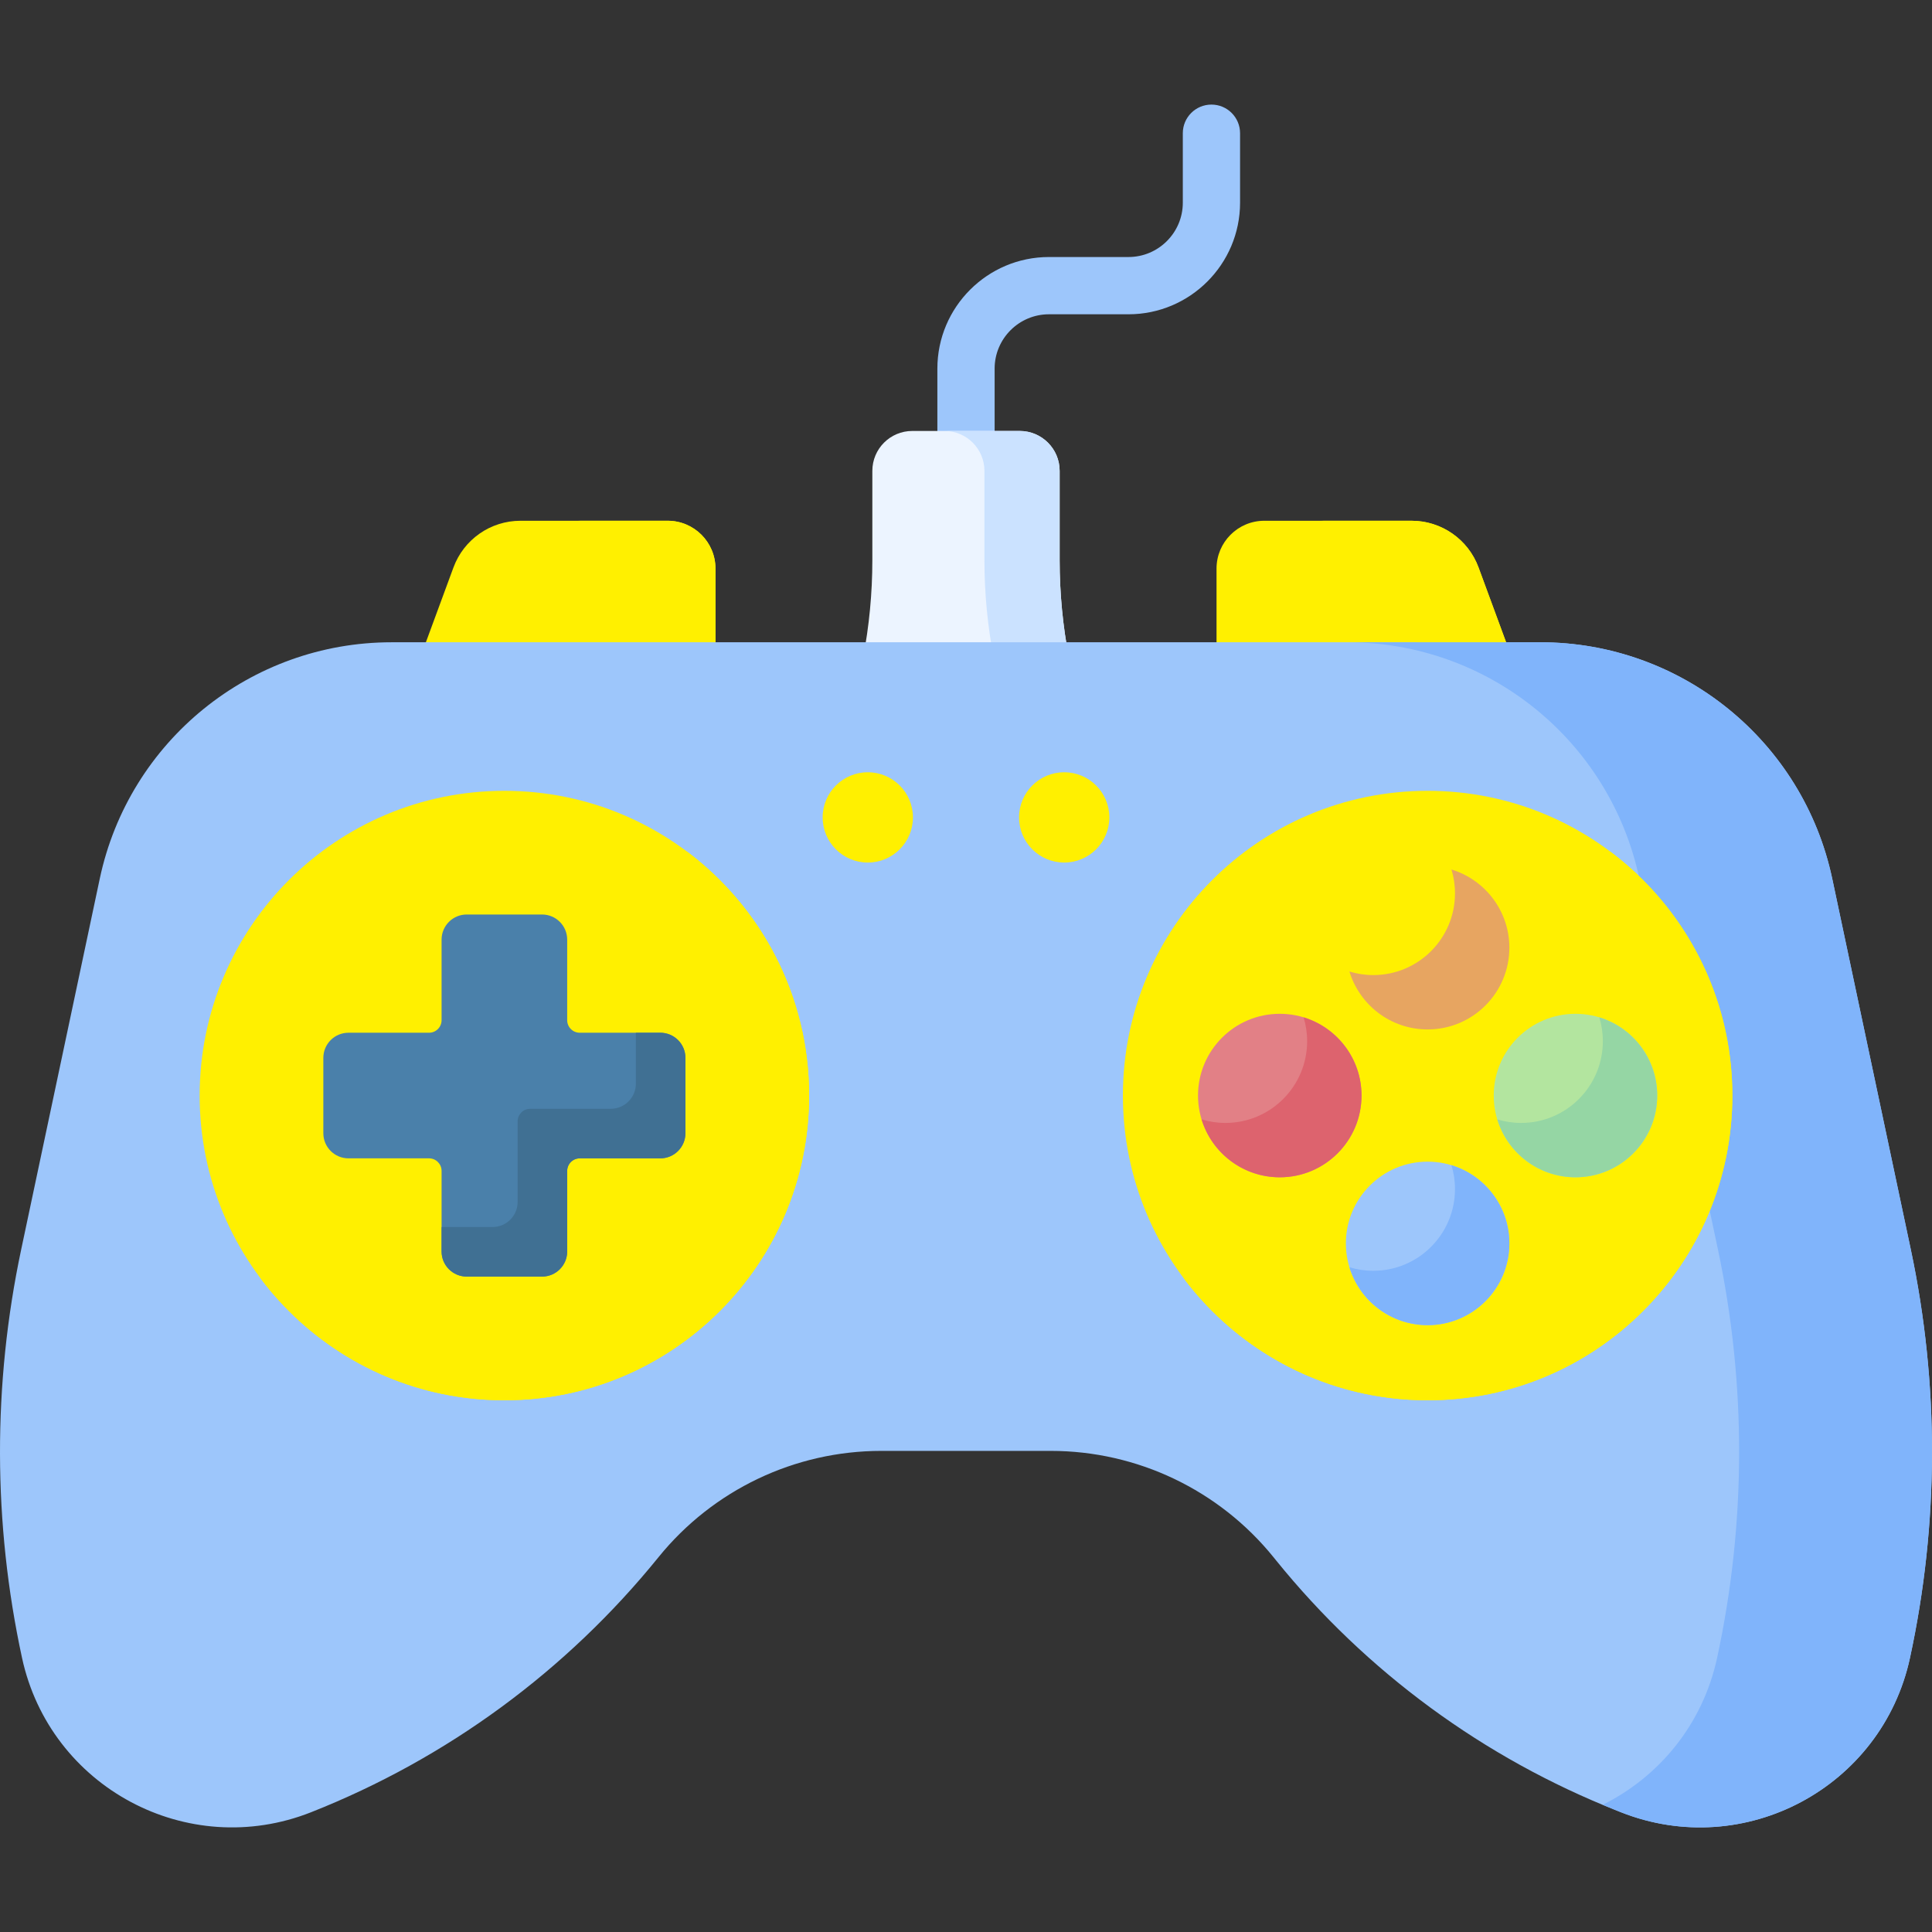 <svg width="153" height="153" viewBox="0 0 153 153" fill="none" xmlns="http://www.w3.org/2000/svg">
<rect x="0" y="0" width="153" height="153" fill="#333333" stroke="none"/>
<path d="M76.5 39.074C75.248 39.074 74.233 38.059 74.233 36.807V29.191C74.233 24.319 78.197 20.354 83.069 20.354H89.368C91.74 20.354 93.67 18.424 93.67 16.052V10.549C93.67 9.297 94.685 8.282 95.937 8.282C97.189 8.282 98.204 9.297 98.204 10.549V16.052C98.204 20.925 94.24 24.889 89.367 24.889H83.069C80.697 24.889 78.767 26.819 78.767 29.191V36.807C78.767 38.059 77.752 39.074 76.5 39.074Z" fill="#9DC6FB"/>
<path d="M84.879 53.276L84.658 52.133C84.165 49.572 83.916 46.971 83.916 44.364V37.291C83.916 35.545 82.501 34.129 80.754 34.129H78.764H72.246C70.499 34.129 69.083 35.544 69.083 37.291V44.364C69.083 46.971 68.835 49.573 68.341 52.133L68.121 53.276H84.879Z" fill="#ECF4FF"/>
<path d="M84.658 52.133C84.165 49.572 83.916 46.971 83.916 44.364V37.291C83.916 35.545 82.5 34.129 80.753 34.129H74.797C76.543 34.129 77.96 35.544 77.96 37.291V44.364C77.96 46.971 78.208 49.573 78.702 52.133L78.922 53.276H84.878L84.658 52.133Z" fill="#CBE2FF"/>
<path d="M122.357 59.231H96.34V45.028C96.34 42.936 98.036 41.24 100.127 41.24H111.783C114.152 41.24 116.27 42.717 117.09 44.94L122.357 59.231Z" fill="#FFF000"/>
<path d="M30.643 59.231H56.66V45.028C56.66 42.936 54.964 41.24 52.872 41.24H41.217C38.848 41.24 36.729 42.717 35.91 44.94L30.643 59.231Z" fill="#FFF000"/>
<path d="M117.09 44.94C116.27 42.717 114.152 41.24 111.783 41.24H104.608C106.977 41.24 109.095 42.717 109.915 44.94L115.182 59.231H122.357L117.09 44.94Z" fill="#FFF000"/>
<path d="M52.872 41.24H45.697C47.789 41.24 49.485 42.936 49.485 45.028V59.231H56.66V45.028C56.66 42.936 54.964 41.24 52.872 41.24Z" fill="#FFF000"/>
<path d="M121.989 50.863H119.274L115.871 51.752L112.089 50.863H31.011C19.85 50.863 10.212 58.673 7.899 69.591L1.678 98.951C-0.581 109.613 -0.559 120.633 1.743 131.286C3.961 141.551 14.857 147.377 24.625 143.52C35.388 139.27 44.87 132.31 52.151 123.315C56.459 117.993 62.94 114.9 69.788 114.9H83.212C90.059 114.9 96.54 117.992 100.849 123.315L101.058 123.573C108.201 132.399 117.505 139.228 128.065 143.398L128.374 143.519C138.143 147.377 149.039 141.551 151.257 131.286C153.559 120.633 153.581 109.613 151.321 98.951L145.101 69.591C142.788 58.673 133.149 50.863 121.989 50.863Z" fill="#9DC6FB"/>
<path d="M151.322 98.951L145.101 69.591C142.788 58.673 133.149 50.863 121.989 50.863H106.715C117.876 50.863 127.514 58.673 129.827 69.591L136.048 98.951C138.307 109.613 138.285 120.633 135.983 131.286C134.836 136.597 131.364 140.714 126.929 142.922C127.409 143.124 127.889 143.328 128.375 143.52C138.143 147.377 149.039 141.552 151.257 131.286C153.559 120.633 153.581 109.614 151.322 98.951Z" fill="#80B4FB"/>
<path d="M113.057 110.891C126.385 110.891 137.189 100.087 137.189 86.759C137.189 73.431 126.385 62.627 113.057 62.627C99.729 62.627 88.925 73.431 88.925 86.759C88.925 100.087 99.729 110.891 113.057 110.891Z" fill="#FFF000"/>
<path d="M113.057 81.524C116.632 81.524 119.531 78.625 119.531 75.05C119.531 71.475 116.632 68.576 113.057 68.576C109.481 68.576 106.583 71.475 106.583 75.05C106.583 78.625 109.481 81.524 113.057 81.524Z" fill="#FFF000"/>
<path d="M113.057 104.942C116.632 104.942 119.531 102.043 119.531 98.468C119.531 94.893 116.632 91.994 113.057 91.994C109.481 91.994 106.583 94.893 106.583 98.468C106.583 102.043 109.481 104.942 113.057 104.942Z" fill="#9DC6FB"/>
<path d="M124.766 93.233C128.341 93.233 131.239 90.334 131.239 86.759C131.239 83.184 128.341 80.285 124.766 80.285C121.19 80.285 118.292 83.184 118.292 86.759C118.292 90.334 121.19 93.233 124.766 93.233Z" fill="#B3E59F"/>
<path d="M101.348 93.233C104.923 93.233 107.822 90.334 107.822 86.759C107.822 83.184 104.923 80.285 101.348 80.285C97.772 80.285 94.874 83.184 94.874 86.759C94.874 90.334 97.772 93.233 101.348 93.233Z" fill="#E28086"/>
<path d="M114.944 68.857C115.126 69.455 115.225 70.088 115.225 70.745C115.225 74.32 112.327 77.219 108.751 77.219C108.094 77.219 107.461 77.119 106.864 76.937C107.672 79.592 110.138 81.524 113.056 81.524C116.632 81.524 119.53 78.626 119.53 75.05C119.531 72.131 117.598 69.666 114.944 68.857Z" fill="#E7A561"/>
<path d="M114.944 92.275C115.126 92.873 115.225 93.506 115.225 94.163C115.225 97.738 112.327 100.637 108.751 100.637C108.094 100.637 107.461 100.537 106.864 100.355C107.672 103.01 110.138 104.942 113.056 104.942C116.632 104.942 119.53 102.043 119.53 98.468C119.531 95.549 117.598 93.083 114.944 92.275Z" fill="#80B4FB"/>
<path d="M126.653 80.566C126.835 81.164 126.934 81.797 126.934 82.454C126.934 86.029 124.036 88.928 120.46 88.928C119.803 88.928 119.17 88.828 118.573 88.646C119.381 91.301 121.847 93.233 124.765 93.233C128.341 93.233 131.239 90.335 131.239 86.759C131.239 83.84 129.307 81.374 126.653 80.566Z" fill="#95D6A4"/>
<path d="M103.235 80.566C103.417 81.164 103.516 81.797 103.516 82.454C103.516 86.029 100.618 88.928 97.043 88.928C96.386 88.928 95.753 88.828 95.155 88.646C95.963 91.301 98.429 93.233 101.348 93.233C104.923 93.233 107.822 90.335 107.822 86.759C107.822 83.84 105.889 81.374 103.235 80.566Z" fill="#DD636E"/>
<path d="M39.943 110.891C53.271 110.891 64.075 100.087 64.075 86.759C64.075 73.431 53.271 62.627 39.943 62.627C26.615 62.627 15.811 73.431 15.811 86.759C15.811 100.087 26.615 110.891 39.943 110.891Z" fill="#FFF000"/>
<path d="M127.494 67.42C130.505 71.447 132.288 76.444 132.288 81.858C132.288 95.186 121.483 105.99 108.156 105.99C102.742 105.99 97.744 104.207 93.718 101.197C98.119 107.082 105.143 110.891 113.057 110.891C126.384 110.891 137.189 100.087 137.189 86.759C137.189 78.845 133.379 71.821 127.494 67.42Z" fill="#FFF000"/>
<path d="M54.381 67.42C57.391 71.447 59.174 76.444 59.174 81.858C59.174 95.186 48.37 105.99 35.042 105.99C29.628 105.99 24.631 104.207 20.605 101.197C25.005 107.082 32.029 110.891 39.944 110.891C53.271 110.891 64.076 100.087 64.076 86.759C64.076 78.845 60.266 71.821 54.381 67.42Z" fill="#FFF000"/>
<path d="M52.291 81.785H45.911C45.362 81.785 44.917 81.34 44.917 80.791V74.412C44.917 73.313 44.026 72.422 42.927 72.422H36.959C35.86 72.422 34.97 73.313 34.97 74.412V80.791C34.97 81.34 34.525 81.785 33.975 81.785H27.596C26.497 81.785 25.606 82.676 25.606 83.775V89.743C25.606 90.842 26.497 91.732 27.596 91.732H33.975C34.524 91.732 34.97 92.178 34.97 92.727V99.106C34.97 100.205 35.86 101.096 36.959 101.096H42.927C44.026 101.096 44.916 100.205 44.916 99.106V92.727C44.916 92.178 45.362 91.732 45.911 91.732H52.29C53.389 91.732 54.28 90.841 54.28 89.743V83.775C54.28 82.676 53.389 81.785 52.291 81.785Z" fill="#4A80AA"/>
<path d="M52.291 81.786H50.356V85.819C50.356 86.918 49.465 87.808 48.367 87.808H41.988C41.438 87.808 40.993 88.254 40.993 88.803V95.183C40.993 96.281 40.102 97.172 39.004 97.172H34.97V99.107C34.97 100.205 35.861 101.096 36.959 101.096H42.928C44.026 101.096 44.917 100.205 44.917 99.107V92.727C44.917 92.178 45.362 91.732 45.912 91.732H52.291C53.389 91.732 54.28 90.842 54.28 89.743V83.775C54.28 82.676 53.389 81.786 52.291 81.786Z" fill="#407093"/>
<path d="M68.723 68.307C70.697 68.307 72.298 66.707 72.298 64.732C72.298 62.758 70.697 61.158 68.723 61.158C66.749 61.158 65.148 62.758 65.148 64.732C65.148 66.707 66.749 68.307 68.723 68.307Z" fill="#FFF000"/>
<path d="M84.277 68.307C86.251 68.307 87.852 66.707 87.852 64.732C87.852 62.758 86.251 61.158 84.277 61.158C82.303 61.158 80.702 62.758 80.702 64.732C80.702 66.707 82.303 68.307 84.277 68.307Z" fill="#FFF000"/>
</svg>
